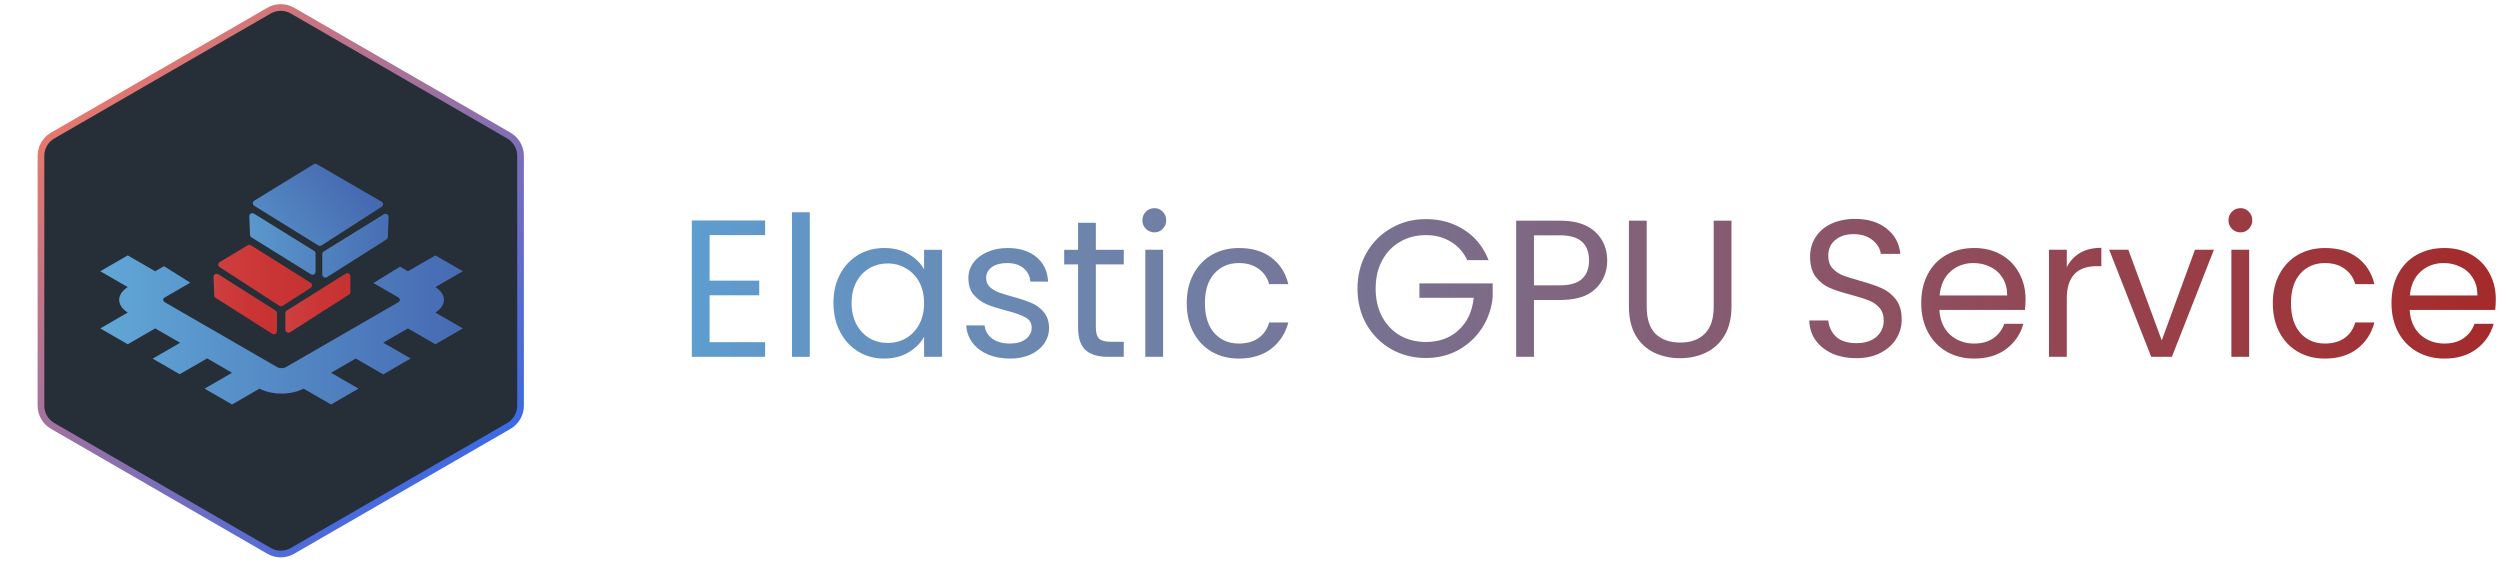 <svg width="374" height="84" viewBox="0 0 374 84" fill="none" xmlns="http://www.w3.org/2000/svg">
<path d="M43.75 1.588L76.123 20.278C77.206 20.904 77.873 22.059 77.873 23.309V60.691C77.873 61.941 77.206 63.096 76.123 63.722L43.75 82.412C42.667 83.037 41.333 83.037 40.25 82.412L7.877 63.722C6.794 63.096 6.127 61.941 6.127 60.691V23.309C6.127 22.059 6.794 20.904 7.877 20.278L40.25 1.588C41.333 0.962 42.667 0.962 43.75 1.588Z" fill="#262E38" stroke="url(#paint0_linear_381_5338)"/>
<g clip-path="url(#clip0_381_5338)">
<path d="M38.037 30.022C37.75 30.198 37.749 30.609 38.036 30.786L47.61 36.714C47.763 36.808 47.956 36.807 48.107 36.71L57.096 30.933C57.381 30.75 57.371 30.337 57.078 30.167L47.4 24.562C47.252 24.477 47.068 24.479 46.923 24.569L38.037 30.022Z" fill="url(#paint1_linear_381_5338)"/>
<path d="M38.001 31.964C37.689 31.771 37.283 32.001 37.297 32.363L37.405 35.147C37.411 35.295 37.491 35.431 37.619 35.511L46.504 41.027C46.81 41.217 47.209 41.001 47.209 40.646V37.913C47.209 37.758 47.128 37.614 46.994 37.532L38.001 31.964Z" fill="url(#paint2_linear_381_5338)"/>
<path d="M32.652 41.028C32.339 40.831 31.93 41.06 31.944 41.425L32.052 44.2C32.057 44.347 32.136 44.482 32.261 44.562L40.725 49.938C41.03 50.132 41.434 49.916 41.434 49.559V46.833C41.434 46.68 41.354 46.537 41.223 46.454L32.652 41.028Z" fill="url(#paint3_linear_381_5338)"/>
<path d="M57.423 32.052C57.735 31.858 58.141 32.087 58.127 32.45L58.017 35.467C58.011 35.614 57.933 35.75 57.806 35.83L48.922 41.454C48.617 41.648 48.214 41.432 48.214 41.075V38.002C48.214 37.847 48.295 37.703 48.428 37.62L57.423 32.052Z" fill="url(#paint4_linear_381_5338)"/>
<path d="M37.541 36.694C37.393 36.6 37.203 36.599 37.053 36.689L32.88 39.202C32.593 39.375 32.586 39.782 32.867 39.964L41.793 45.747C41.946 45.846 42.145 45.847 42.298 45.748L46.477 43.062C46.756 42.883 46.754 42.481 46.473 42.304L37.541 36.694Z" fill="url(#paint5_linear_381_5338)"/>
<path d="M51.711 40.94C52.017 40.748 52.417 40.964 52.417 41.32V43.687C52.417 43.839 52.339 43.982 52.209 44.065L43.41 49.698C43.105 49.893 42.702 49.68 42.699 49.322L42.685 46.841C42.684 46.686 42.764 46.541 42.897 46.458L51.711 40.94Z" fill="url(#paint6_linear_381_5338)"/>
<path fill-rule="evenodd" clip-rule="evenodd" d="M24.53 39.82L23.218 40.579L19.109 38.206L15 40.579L19.109 42.95C18.284 43.47 17.827 44.149 17.827 44.854C17.827 45.559 18.284 46.238 19.109 46.758L15 49.13L19.109 51.502L23.218 49.13L26.946 51.282L22.838 53.654L26.877 55.986L30.986 53.614L34.715 55.767L30.606 58.139L34.715 60.511L38.824 58.139C39.724 58.615 40.9 58.879 42.121 58.879C43.342 58.879 44.518 58.615 45.418 58.139L49.527 60.511L53.636 58.139L49.527 55.767L53.221 53.634L57.33 56.006L61.439 53.634L57.33 51.262L61.025 49.13L65.133 51.502L69.242 49.13L65.133 46.758C65.958 46.238 66.415 45.559 66.415 44.854C66.415 44.149 65.958 43.47 65.133 42.95L69.242 40.579L65.133 38.206L61.025 40.579L59.842 39.896L55.862 42.342L59.557 44.475C59.731 44.576 59.829 44.712 59.829 44.854C59.829 44.996 59.731 45.132 59.557 45.233L42.777 54.92C42.603 55.02 42.367 55.077 42.121 55.077C41.875 55.077 41.639 55.02 41.465 54.92L24.685 45.233C24.511 45.132 24.413 44.996 24.413 44.854C24.413 44.712 24.511 44.576 24.685 44.475L28.47 42.29L24.53 39.82ZM51.137 27.657L51.089 27.634L51.093 27.631L51.137 27.657Z" fill="url(#paint7_linear_381_5338)"/>
</g>
<path d="M373.372 44.76C373.372 45.267 373.342 45.802 373.284 46.367H360.484C360.581 47.945 361.117 49.183 362.091 50.079C363.085 50.956 364.283 51.394 365.686 51.394C366.835 51.394 367.79 51.131 368.55 50.605C369.329 50.059 369.874 49.338 370.186 48.442H373.05C372.622 49.981 371.764 51.238 370.478 52.212C369.192 53.167 367.595 53.644 365.686 53.644C364.166 53.644 362.802 53.303 361.594 52.621C360.406 51.939 359.47 50.975 358.788 49.728C358.107 48.462 357.766 47.001 357.766 45.344C357.766 43.688 358.097 42.237 358.759 40.99C359.422 39.743 360.347 38.788 361.536 38.126C362.744 37.444 364.127 37.103 365.686 37.103C367.205 37.103 368.55 37.434 369.719 38.097C370.888 38.759 371.784 39.675 372.407 40.844C373.05 41.993 373.372 43.299 373.372 44.76ZM370.624 44.205C370.624 43.191 370.4 42.325 369.952 41.604C369.504 40.863 368.89 40.308 368.111 39.938C367.351 39.548 366.504 39.353 365.569 39.353C364.224 39.353 363.075 39.782 362.12 40.639C361.185 41.496 360.649 42.685 360.513 44.205H370.624Z" fill="url(#paint8_linear_381_5338)"/>
<path d="M340.014 45.344C340.014 43.688 340.345 42.247 341.007 41.019C341.67 39.772 342.585 38.808 343.754 38.126C344.943 37.444 346.297 37.103 347.817 37.103C349.784 37.103 351.402 37.58 352.668 38.535C353.954 39.49 354.801 40.815 355.211 42.51H352.346C352.074 41.535 351.538 40.766 350.739 40.201C349.96 39.636 348.986 39.353 347.817 39.353C346.297 39.353 345.07 39.879 344.134 40.931C343.199 41.964 342.732 43.435 342.732 45.344C342.732 47.273 343.199 48.764 344.134 49.816C345.07 50.868 346.297 51.394 347.817 51.394C348.986 51.394 349.96 51.121 350.739 50.576C351.518 50.03 352.054 49.251 352.346 48.238H355.211C354.782 49.874 353.925 51.189 352.639 52.183C351.353 53.157 349.746 53.644 347.817 53.644C346.297 53.644 344.943 53.303 343.754 52.621C342.585 51.939 341.67 50.975 341.007 49.728C340.345 48.481 340.014 47.02 340.014 45.344Z" fill="url(#paint9_linear_381_5338)"/>
<path d="M335.189 34.764C334.682 34.764 334.254 34.589 333.903 34.238C333.552 33.888 333.377 33.459 333.377 32.953C333.377 32.446 333.552 32.017 333.903 31.667C334.254 31.316 334.682 31.141 335.189 31.141C335.676 31.141 336.085 31.316 336.416 31.667C336.767 32.017 336.942 32.446 336.942 32.953C336.942 33.459 336.767 33.888 336.416 34.238C336.085 34.589 335.676 34.764 335.189 34.764ZM336.475 37.365V53.381H333.815V37.365H336.475Z" fill="url(#paint10_linear_381_5338)"/>
<path d="M323.397 50.925L328.365 37.365H331.2L324.916 53.38H321.818L315.535 37.365H318.399L323.397 50.925Z" fill="url(#paint11_linear_381_5338)"/>
<path d="M309.191 39.967C309.658 39.051 310.321 38.34 311.178 37.833C312.055 37.327 313.117 37.073 314.363 37.073V39.82H313.662C310.681 39.82 309.191 41.438 309.191 44.672V53.381H306.531V37.365H309.191V39.967Z" fill="url(#paint12_linear_381_5338)"/>
<path d="M303.021 44.76C303.021 45.267 302.992 45.802 302.933 46.367H290.133C290.23 47.945 290.766 49.183 291.74 50.079C292.734 50.956 293.932 51.394 295.335 51.394C296.484 51.394 297.439 51.131 298.199 50.605C298.978 50.059 299.524 49.338 299.836 48.442H302.7C302.271 49.981 301.414 51.238 300.128 52.212C298.842 53.167 297.244 53.644 295.335 53.644C293.815 53.644 292.451 53.303 291.243 52.621C290.055 51.939 289.12 50.975 288.438 49.728C287.756 48.462 287.415 47.001 287.415 45.344C287.415 43.688 287.746 42.237 288.409 40.99C289.071 39.743 289.997 38.788 291.185 38.126C292.393 37.444 293.776 37.103 295.335 37.103C296.855 37.103 298.199 37.434 299.368 38.097C300.537 38.759 301.433 39.675 302.057 40.844C302.7 41.993 303.021 43.299 303.021 44.76ZM300.274 44.205C300.274 43.191 300.05 42.325 299.602 41.604C299.154 40.863 298.54 40.308 297.761 39.938C297.001 39.548 296.153 39.353 295.218 39.353C293.874 39.353 292.724 39.782 291.77 40.639C290.834 41.496 290.299 42.685 290.162 44.205H300.274Z" fill="url(#paint13_linear_381_5338)"/>
<path d="M277.715 53.585C276.371 53.585 275.163 53.352 274.091 52.884C273.039 52.397 272.211 51.734 271.607 50.897C271.003 50.039 270.691 49.055 270.672 47.945H273.507C273.604 48.9 273.994 49.708 274.676 50.37C275.377 51.014 276.39 51.335 277.715 51.335C278.981 51.335 279.975 51.023 280.696 50.4C281.436 49.757 281.806 48.938 281.806 47.945C281.806 47.166 281.592 46.532 281.164 46.045C280.735 45.558 280.199 45.188 279.556 44.935C278.913 44.681 278.046 44.409 276.955 44.117C275.611 43.766 274.53 43.415 273.711 43.064C272.912 42.714 272.221 42.168 271.636 41.428C271.071 40.668 270.789 39.655 270.789 38.388C270.789 37.278 271.071 36.294 271.636 35.437C272.201 34.58 272.99 33.917 274.003 33.449C275.036 32.982 276.215 32.748 277.54 32.748C279.449 32.748 281.008 33.225 282.216 34.18C283.443 35.135 284.135 36.401 284.291 37.979H281.368C281.271 37.2 280.862 36.518 280.141 35.934C279.42 35.33 278.465 35.028 277.277 35.028C276.166 35.028 275.26 35.32 274.559 35.904C273.857 36.469 273.507 37.268 273.507 38.301C273.507 39.041 273.711 39.645 274.12 40.113C274.549 40.58 275.065 40.941 275.669 41.194C276.293 41.428 277.16 41.7 278.27 42.012C279.615 42.383 280.696 42.753 281.514 43.123C282.333 43.474 283.034 44.029 283.618 44.789C284.203 45.529 284.495 46.542 284.495 47.828C284.495 48.822 284.232 49.757 283.706 50.634C283.18 51.51 282.401 52.221 281.368 52.767C280.336 53.312 279.118 53.585 277.715 53.585Z" fill="url(#paint14_linear_381_5338)"/>
<path d="M246.345 33.011V45.899C246.345 47.711 246.783 49.056 247.66 49.932C248.556 50.809 249.794 51.247 251.372 51.247C252.93 51.247 254.148 50.809 255.025 49.932C255.921 49.056 256.369 47.711 256.369 45.899V33.011H259.029V45.87C259.029 47.565 258.688 48.997 258.006 50.166C257.324 51.316 256.398 52.173 255.229 52.738C254.08 53.303 252.784 53.585 251.342 53.585C249.901 53.585 248.595 53.303 247.426 52.738C246.277 52.173 245.361 51.316 244.679 50.166C244.017 48.997 243.686 47.565 243.686 45.87V33.011H246.345Z" fill="url(#paint15_linear_381_5338)"/>
<path d="M240.439 38.973C240.439 40.668 239.855 42.081 238.686 43.211C237.536 44.321 235.773 44.877 233.396 44.877H229.48V53.381H226.82V33.011H233.396C235.695 33.011 237.439 33.566 238.627 34.677C239.835 35.788 240.439 37.22 240.439 38.973ZM233.396 42.685C234.877 42.685 235.968 42.363 236.669 41.72C237.37 41.077 237.721 40.161 237.721 38.973C237.721 36.46 236.279 35.203 233.396 35.203H229.48V42.685H233.396Z" fill="url(#paint16_linear_381_5338)"/>
<path d="M219.504 38.915C218.939 37.727 218.121 36.811 217.049 36.168C215.978 35.505 214.731 35.174 213.309 35.174C211.886 35.174 210.601 35.505 209.451 36.168C208.321 36.811 207.425 37.746 206.762 38.974C206.119 40.181 205.798 41.584 205.798 43.182C205.798 44.779 206.119 46.182 206.762 47.39C207.425 48.598 208.321 49.533 209.451 50.196C210.601 50.839 211.886 51.16 213.309 51.16C215.296 51.16 216.933 50.566 218.218 49.377C219.504 48.189 220.254 46.582 220.469 44.555H212.344V42.393H223.304V44.438C223.148 46.114 222.622 47.653 221.725 49.056C220.829 50.439 219.65 51.54 218.189 52.358C216.728 53.157 215.101 53.557 213.309 53.557C211.419 53.557 209.695 53.118 208.136 52.242C206.577 51.345 205.34 50.108 204.424 48.53C203.528 46.952 203.08 45.169 203.08 43.182C203.08 41.194 203.528 39.412 204.424 37.834C205.34 36.236 206.577 34.999 208.136 34.122C209.695 33.226 211.419 32.778 213.309 32.778C215.471 32.778 217.381 33.314 219.037 34.385C220.712 35.457 221.93 36.967 222.69 38.915H219.504Z" fill="url(#paint17_linear_381_5338)"/>
<path d="M177.537 45.344C177.537 43.688 177.868 42.247 178.531 41.019C179.193 39.772 180.109 38.808 181.278 38.126C182.466 37.444 183.82 37.103 185.34 37.103C187.308 37.103 188.925 37.58 190.191 38.535C191.477 39.49 192.325 40.815 192.734 42.51H189.87C189.597 41.535 189.061 40.766 188.263 40.201C187.483 39.636 186.509 39.353 185.34 39.353C183.82 39.353 182.593 39.879 181.658 40.931C180.723 41.964 180.255 43.435 180.255 45.344C180.255 47.273 180.723 48.764 181.658 49.816C182.593 50.868 183.82 51.394 185.34 51.394C186.509 51.394 187.483 51.121 188.263 50.576C189.042 50.03 189.578 49.251 189.87 48.238H192.734C192.305 49.874 191.448 51.189 190.162 52.183C188.876 53.157 187.269 53.644 185.34 53.644C183.82 53.644 182.466 53.303 181.278 52.621C180.109 51.939 179.193 50.975 178.531 49.728C177.868 48.481 177.537 47.02 177.537 45.344Z" fill="url(#paint18_linear_381_5338)"/>
<path d="M172.712 34.764C172.206 34.764 171.777 34.589 171.426 34.238C171.076 33.888 170.9 33.459 170.9 32.953C170.9 32.446 171.076 32.017 171.426 31.667C171.777 31.316 172.206 31.141 172.712 31.141C173.199 31.141 173.609 31.316 173.94 31.667C174.29 32.017 174.466 32.446 174.466 32.953C174.466 33.459 174.29 33.888 173.94 34.238C173.609 34.589 173.199 34.764 172.712 34.764ZM173.998 37.365V53.381H171.339V37.365H173.998Z" fill="url(#paint19_linear_381_5338)"/>
<path d="M163.938 39.558V48.997C163.938 49.777 164.103 50.332 164.434 50.663C164.766 50.975 165.34 51.131 166.159 51.131H168.117V53.381H165.72C164.24 53.381 163.129 53.04 162.389 52.358C161.648 51.676 161.278 50.556 161.278 48.997V39.558H159.203V37.366H161.278V33.333H163.938V37.366H168.117V39.558H163.938Z" fill="url(#paint20_linear_381_5338)"/>
<path d="M151.094 53.644C149.867 53.644 148.766 53.44 147.792 53.031C146.818 52.602 146.048 52.017 145.483 51.277C144.918 50.517 144.606 49.65 144.548 48.676H147.295C147.373 49.475 147.743 50.127 148.406 50.634C149.087 51.141 149.974 51.394 151.065 51.394C152.078 51.394 152.877 51.17 153.461 50.722C154.046 50.274 154.338 49.709 154.338 49.027C154.338 48.325 154.026 47.809 153.403 47.478C152.779 47.127 151.815 46.786 150.51 46.455C149.321 46.143 148.347 45.831 147.587 45.52C146.847 45.188 146.204 44.711 145.658 44.088C145.132 43.445 144.869 42.607 144.869 41.574C144.869 40.756 145.113 40.006 145.6 39.324C146.087 38.642 146.779 38.106 147.675 37.717C148.571 37.308 149.594 37.103 150.743 37.103C152.516 37.103 153.948 37.551 155.04 38.447C156.131 39.344 156.715 40.571 156.793 42.13H154.134C154.075 41.292 153.734 40.62 153.111 40.113C152.507 39.607 151.688 39.353 150.656 39.353C149.701 39.353 148.941 39.558 148.376 39.967C147.811 40.376 147.529 40.912 147.529 41.574C147.529 42.1 147.694 42.539 148.026 42.889C148.376 43.221 148.805 43.493 149.311 43.708C149.838 43.903 150.558 44.127 151.474 44.38C152.624 44.692 153.559 45.003 154.28 45.315C155.001 45.607 155.614 46.056 156.121 46.66C156.647 47.264 156.92 48.053 156.939 49.027C156.939 49.903 156.696 50.693 156.209 51.394C155.721 52.095 155.03 52.651 154.134 53.06C153.257 53.449 152.244 53.644 151.094 53.644Z" fill="url(#paint21_linear_381_5338)"/>
<path d="M124.682 45.315C124.682 43.679 125.013 42.247 125.675 41.019C126.338 39.772 127.244 38.808 128.393 38.126C129.562 37.444 130.858 37.103 132.28 37.103C133.683 37.103 134.901 37.405 135.933 38.009C136.966 38.613 137.735 39.373 138.242 40.288V37.366H140.931V53.381H138.242V50.4C137.716 51.336 136.927 52.115 135.875 52.738C134.842 53.342 133.634 53.644 132.251 53.644C130.829 53.644 129.543 53.294 128.393 52.592C127.244 51.891 126.338 50.907 125.675 49.64C125.013 48.374 124.682 46.932 124.682 45.315ZM138.242 45.344C138.242 44.136 137.998 43.084 137.511 42.188C137.024 41.292 136.362 40.61 135.524 40.142C134.706 39.655 133.8 39.412 132.806 39.412C131.812 39.412 130.907 39.646 130.088 40.113C129.27 40.581 128.617 41.263 128.13 42.159C127.643 43.055 127.4 44.107 127.4 45.315C127.4 46.543 127.643 47.614 128.13 48.53C128.617 49.426 129.27 50.118 130.088 50.605C130.907 51.072 131.812 51.306 132.806 51.306C133.8 51.306 134.706 51.072 135.524 50.605C136.362 50.118 137.024 49.426 137.511 48.53C137.998 47.614 138.242 46.552 138.242 45.344Z" fill="url(#paint22_linear_381_5338)"/>
<path d="M121.143 31.754V53.381H118.483V31.754H121.143Z" fill="url(#paint23_linear_381_5338)"/>
<path d="M106.159 35.173V41.983H113.583V44.175H106.159V51.188H114.459V53.38H103.5V32.981H114.459V35.173H106.159Z" fill="url(#paint24_linear_381_5338)"/>
<defs>
<linearGradient id="paint0_linear_381_5338" x1="6.498" y1="5.389" x2="73.857" y2="78.928" gradientUnits="userSpaceOnUse">
<stop stop-color="#FF795B"/>
<stop offset="1" stop-color="#2868F3"/>
</linearGradient>
<linearGradient id="paint1_linear_381_5338" x1="25.676" y1="59.55" x2="65.779" y2="25" gradientUnits="userSpaceOnUse">
<stop offset="0.233" stop-color="#60A6D5"/>
<stop offset="0.332" stop-color="#5D9FD1"/>
<stop offset="0.507" stop-color="#558CC5"/>
<stop offset="0.737" stop-color="#4970B5"/>
<stop offset="0.793" stop-color="#4569B2"/>
</linearGradient>
<linearGradient id="paint2_linear_381_5338" x1="14.993" y1="42.509" x2="69.239" y2="42.509" gradientUnits="userSpaceOnUse">
<stop offset="0.233" stop-color="#60A6D5"/>
<stop offset="0.339" stop-color="#5D9FD1"/>
<stop offset="0.526" stop-color="#558CC5"/>
<stop offset="0.771" stop-color="#4970B5"/>
<stop offset="0.832" stop-color="#4569B2"/>
</linearGradient>
<linearGradient id="paint3_linear_381_5338" x1="14.992" y1="42.51" x2="69.252" y2="42.51" gradientUnits="userSpaceOnUse">
<stop offset="0.233" stop-color="#D04848"/>
<stop offset="0.412" stop-color="#CB3434"/>
<stop offset="0.727" stop-color="#B32E2E"/>
<stop offset="0.764" stop-color="#A52A2A"/>
</linearGradient>
<linearGradient id="paint4_linear_381_5338" x1="14.997" y1="42.506" x2="69.243" y2="42.506" gradientUnits="userSpaceOnUse">
<stop offset="0.233" stop-color="#60A6D5"/>
<stop offset="0.339" stop-color="#5D9FD1"/>
<stop offset="0.526" stop-color="#558CC5"/>
<stop offset="0.771" stop-color="#4970B5"/>
<stop offset="0.832" stop-color="#4569B2"/>
</linearGradient>
<linearGradient id="paint5_linear_381_5338" x1="7.61" y1="38.202" x2="87.796" y2="38.202" gradientUnits="userSpaceOnUse">
<stop offset="0.233" stop-color="#D04848"/>
<stop offset="0.412" stop-color="#CB3434"/>
<stop offset="0.727" stop-color="#B32E2E"/>
<stop offset="0.764" stop-color="#A52A2A"/>
</linearGradient>
<linearGradient id="paint6_linear_381_5338" x1="25.301" y1="42.397" x2="80.946" y2="42.397" gradientUnits="userSpaceOnUse">
<stop offset="0.233" stop-color="#D04848"/>
<stop offset="0.412" stop-color="#CB3434"/>
<stop offset="0.727" stop-color="#B32E2E"/>
<stop offset="0.764" stop-color="#A52A2A"/>
</linearGradient>
<linearGradient id="paint7_linear_381_5338" x1="15" y1="44.854" x2="69.242" y2="44.854" gradientUnits="userSpaceOnUse">
<stop stop-color="#61A7D6"/>
<stop offset="1" stop-color="#466AB3"/>
</linearGradient>
<linearGradient id="paint8_linear_381_5338" x1="101.116" y1="43.418" x2="374.765" y2="43.418" gradientUnits="userSpaceOnUse">
<stop stop-color="#5D9ED1"/>
<stop offset="1" stop-color="#A52A2A"/>
</linearGradient>
<linearGradient id="paint9_linear_381_5338" x1="101.116" y1="43.418" x2="374.765" y2="43.418" gradientUnits="userSpaceOnUse">
<stop stop-color="#5D9ED1"/>
<stop offset="1" stop-color="#A52A2A"/>
</linearGradient>
<linearGradient id="paint10_linear_381_5338" x1="101.116" y1="43.418" x2="374.765" y2="43.418" gradientUnits="userSpaceOnUse">
<stop stop-color="#5D9ED1"/>
<stop offset="1" stop-color="#A52A2A"/>
</linearGradient>
<linearGradient id="paint11_linear_381_5338" x1="101.117" y1="43.417" x2="374.766" y2="43.417" gradientUnits="userSpaceOnUse">
<stop stop-color="#5D9ED1"/>
<stop offset="1" stop-color="#A52A2A"/>
</linearGradient>
<linearGradient id="paint12_linear_381_5338" x1="101.116" y1="43.418" x2="374.765" y2="43.418" gradientUnits="userSpaceOnUse">
<stop stop-color="#5D9ED1"/>
<stop offset="1" stop-color="#A52A2A"/>
</linearGradient>
<linearGradient id="paint13_linear_381_5338" x1="101.116" y1="43.418" x2="374.765" y2="43.418" gradientUnits="userSpaceOnUse">
<stop stop-color="#5D9ED1"/>
<stop offset="1" stop-color="#A52A2A"/>
</linearGradient>
<linearGradient id="paint14_linear_381_5338" x1="101.116" y1="43.418" x2="374.765" y2="43.418" gradientUnits="userSpaceOnUse">
<stop stop-color="#5D9ED1"/>
<stop offset="1" stop-color="#A52A2A"/>
</linearGradient>
<linearGradient id="paint15_linear_381_5338" x1="101.116" y1="43.418" x2="374.765" y2="43.418" gradientUnits="userSpaceOnUse">
<stop stop-color="#5D9ED1"/>
<stop offset="1" stop-color="#A52A2A"/>
</linearGradient>
<linearGradient id="paint16_linear_381_5338" x1="101.116" y1="43.418" x2="374.766" y2="43.418" gradientUnits="userSpaceOnUse">
<stop stop-color="#5D9ED1"/>
<stop offset="1" stop-color="#A52A2A"/>
</linearGradient>
<linearGradient id="paint17_linear_381_5338" x1="101.116" y1="43.418" x2="374.765" y2="43.418" gradientUnits="userSpaceOnUse">
<stop stop-color="#5D9ED1"/>
<stop offset="1" stop-color="#A52A2A"/>
</linearGradient>
<linearGradient id="paint18_linear_381_5338" x1="101.116" y1="43.418" x2="374.765" y2="43.418" gradientUnits="userSpaceOnUse">
<stop stop-color="#5D9ED1"/>
<stop offset="1" stop-color="#A52A2A"/>
</linearGradient>
<linearGradient id="paint19_linear_381_5338" x1="101.116" y1="43.418" x2="374.765" y2="43.418" gradientUnits="userSpaceOnUse">
<stop stop-color="#5D9ED1"/>
<stop offset="1" stop-color="#A52A2A"/>
</linearGradient>
<linearGradient id="paint20_linear_381_5338" x1="101.116" y1="43.418" x2="374.765" y2="43.418" gradientUnits="userSpaceOnUse">
<stop stop-color="#5D9ED1"/>
<stop offset="1" stop-color="#A52A2A"/>
</linearGradient>
<linearGradient id="paint21_linear_381_5338" x1="101.116" y1="43.418" x2="374.765" y2="43.418" gradientUnits="userSpaceOnUse">
<stop stop-color="#5D9ED1"/>
<stop offset="1" stop-color="#A52A2A"/>
</linearGradient>
<linearGradient id="paint22_linear_381_5338" x1="101.116" y1="43.418" x2="374.765" y2="43.418" gradientUnits="userSpaceOnUse">
<stop stop-color="#5D9ED1"/>
<stop offset="1" stop-color="#A52A2A"/>
</linearGradient>
<linearGradient id="paint23_linear_381_5338" x1="101.116" y1="43.418" x2="374.765" y2="43.418" gradientUnits="userSpaceOnUse">
<stop stop-color="#5D9ED1"/>
<stop offset="1" stop-color="#A52A2A"/>
</linearGradient>
<linearGradient id="paint24_linear_381_5338" x1="101.116" y1="43.417" x2="374.765" y2="43.417" gradientUnits="userSpaceOnUse">
<stop stop-color="#5D9ED1"/>
<stop offset="1" stop-color="#A52A2A"/>
</linearGradient>
<clipPath id="clip0_381_5338">
<rect width="54.242" height="36.65" fill="white" transform="translate(15 24.5)"/>
</clipPath>
</defs>
</svg>
